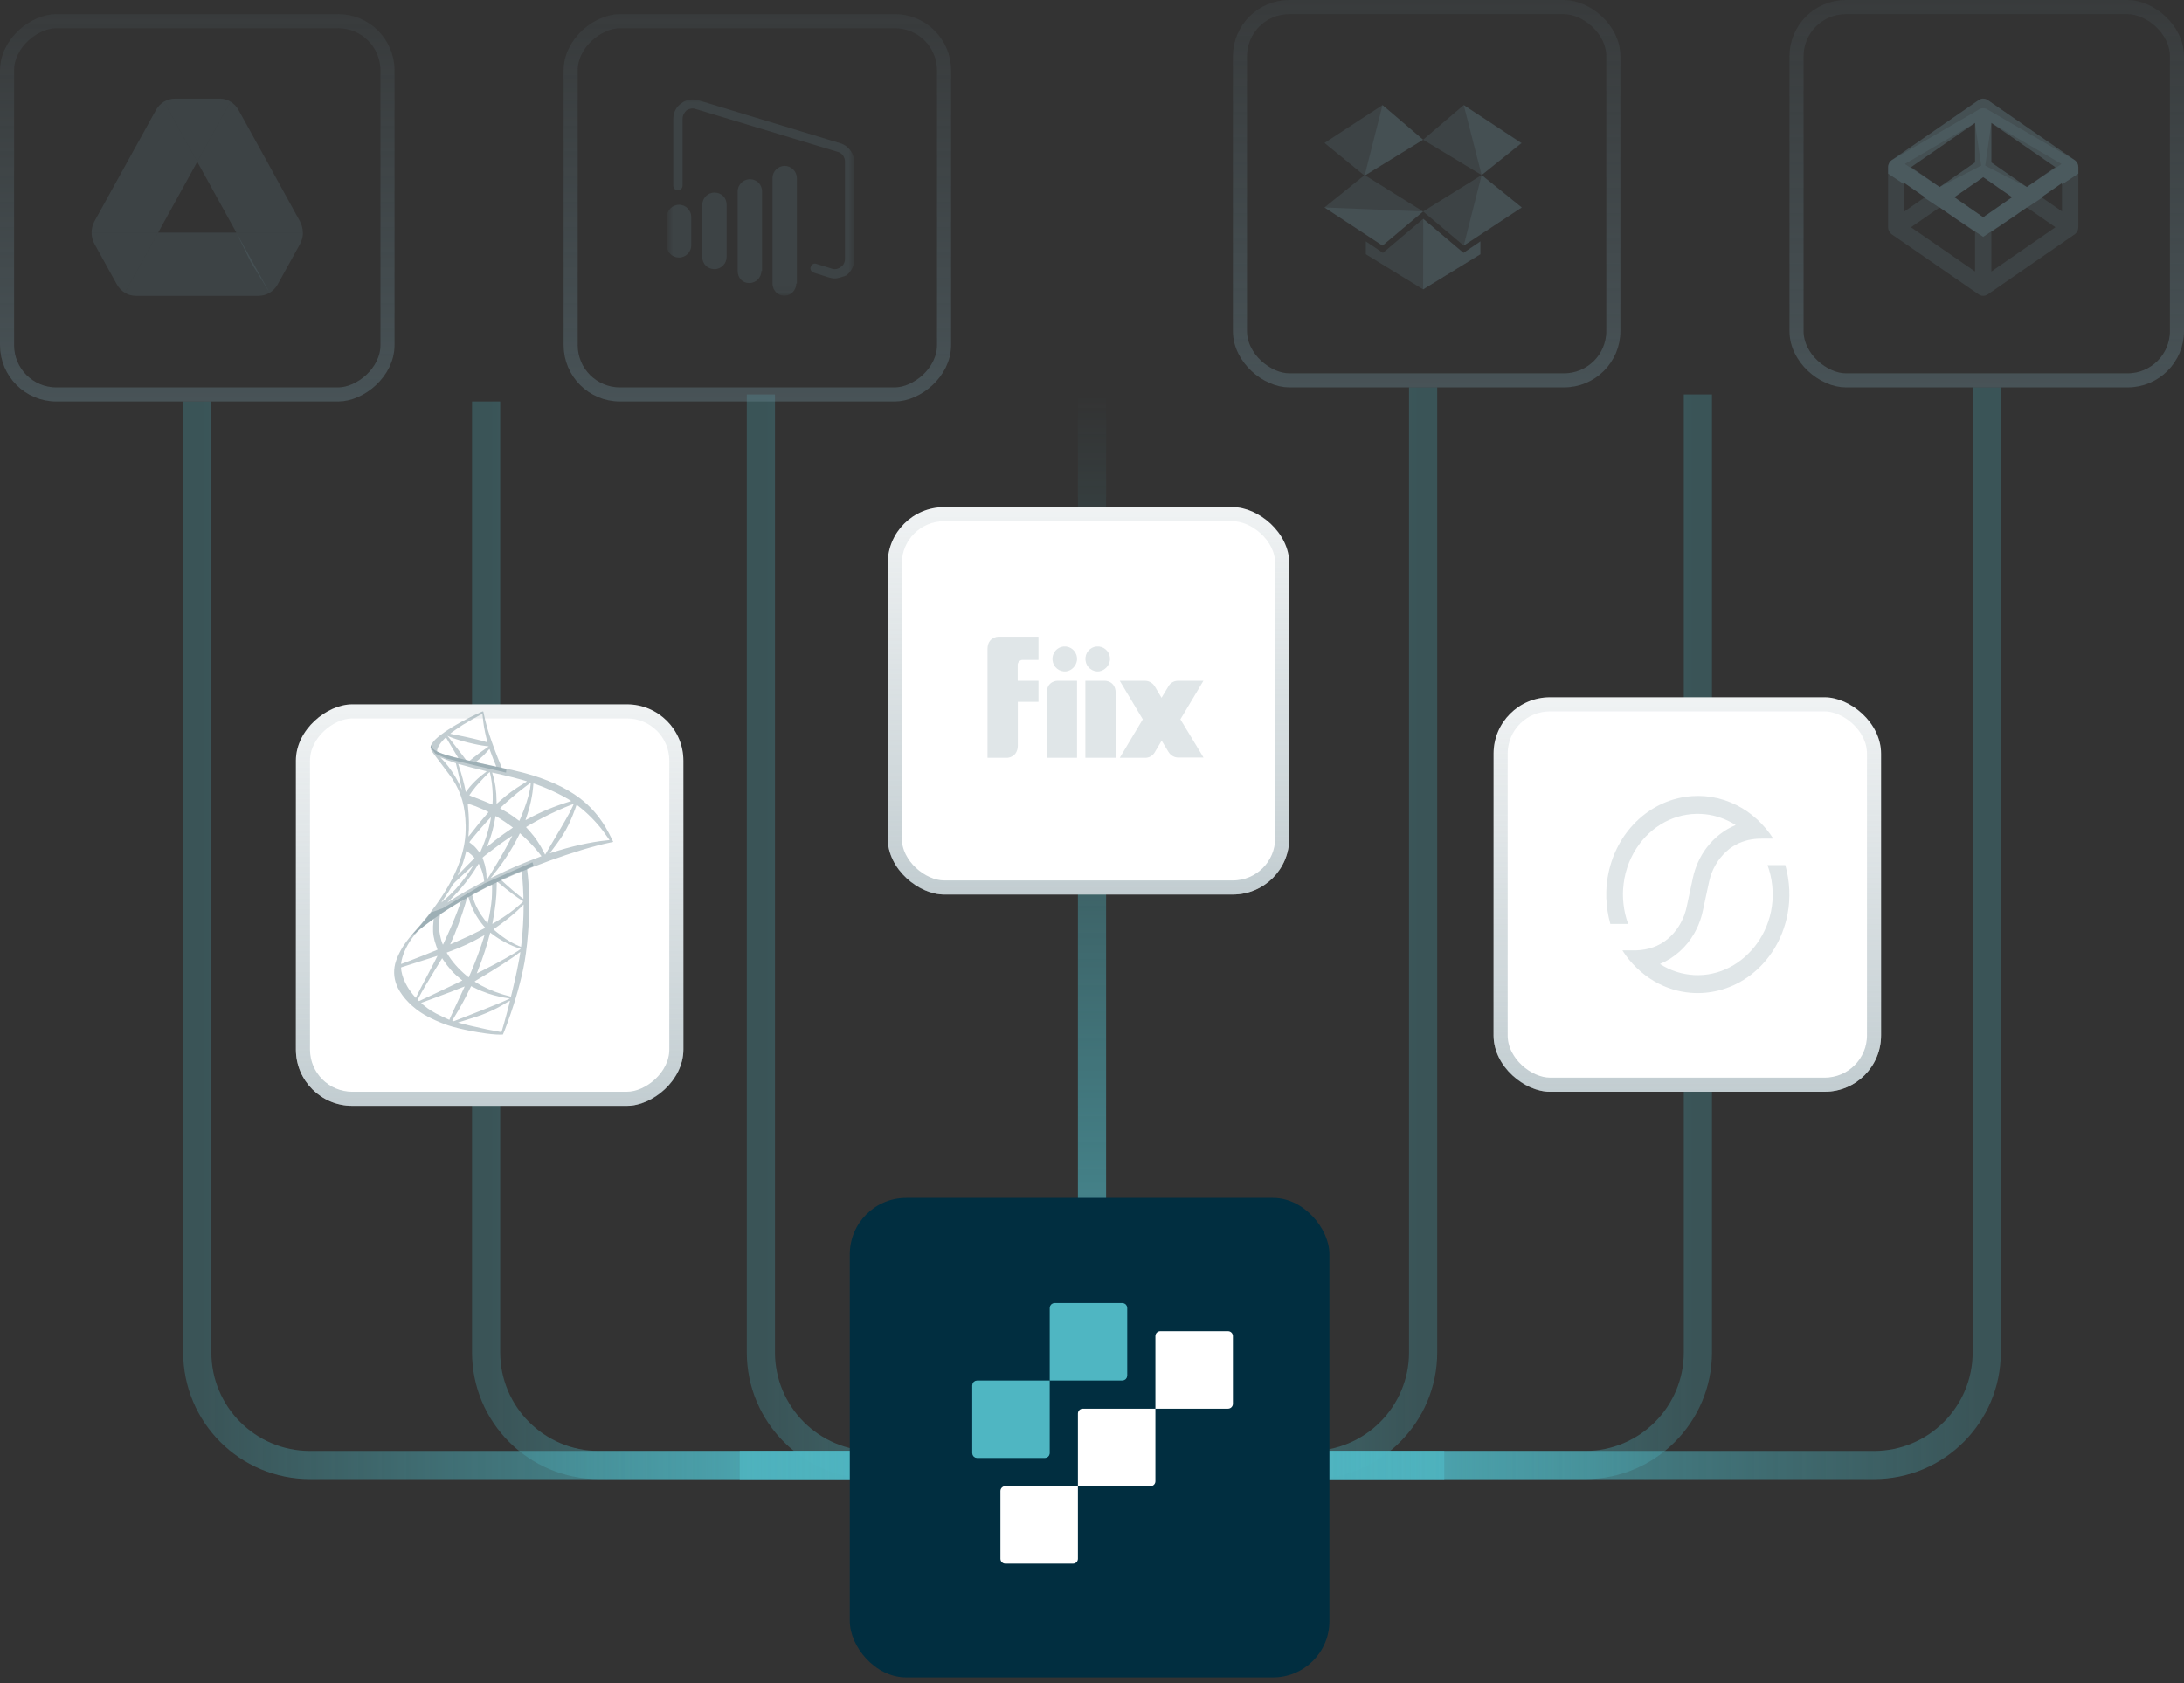 <svg width="310" height="239" viewBox="0 0 310 239" fill="none" xmlns="http://www.w3.org/2000/svg">
<rect x="0" y="0" width="310" height="239" fill="#333333" stroke="none"/>
<path d="M28 57L28 192C28 200.837 35.163 208 44 208L123 208" stroke="url(#paint0_linear_1375_1444)" stroke-width="4"/>
<path d="M69 57L69 192C69 200.837 76.163 208 85 208L159 208" stroke="url(#paint1_linear_1375_1444)" stroke-width="4"/>
<path d="M108 56L108 192C108 200.837 115.163 208 124 208L205 208" stroke="url(#paint2_linear_1375_1444)" stroke-width="4"/>
<path d="M155 56L155 208" stroke="url(#paint3_linear_1375_1444)" stroke-width="4"/>
<path d="M282 55L282 192C282 200.837 274.837 208 266 208L187 208" stroke="url(#paint4_linear_1375_1444)" stroke-width="4"/>
<path d="M241 56L241 192C241 200.837 233.837 208 225 208L150 208" stroke="url(#paint5_linear_1375_1444)" stroke-width="4"/>
<path d="M202 55L202 192C202 200.837 194.837 208 186 208L105 208" stroke="url(#paint6_linear_1375_1444)" stroke-width="4"/>
<rect x="1" y="56" width="53" height="54" rx="7" transform="rotate(-90 1 56)" stroke="url(#paint7_linear_1375_1444)" stroke-opacity="0.5" stroke-width="2"/>
<rect x="42" y="157" width="57" height="55" rx="8" transform="rotate(-90 42 157)" fill="white"/>
<rect x="43" y="156" width="55" height="53" rx="7" transform="rotate(-90 43 156)" stroke="url(#paint8_linear_1375_1444)" stroke-opacity="0.5" stroke-width="2"/>
<rect x="1" y="1" width="53" height="53" rx="7" transform="matrix(4.37114e-08 1 1 -4.37114e-08 175 -4.37114e-08)" stroke="url(#paint9_linear_1375_1444)" stroke-opacity="0.5" stroke-width="2"/>
<rect x="1" y="1" width="53" height="54" rx="7" transform="matrix(4.37114e-08 1 1 -4.37114e-08 254 -4.37114e-08)" stroke="url(#paint10_linear_1375_1444)" stroke-opacity="0.5" stroke-width="2"/>
<rect x="81" y="56" width="53" height="53" rx="7" transform="rotate(-90 81 56)" stroke="url(#paint11_linear_1375_1444)" stroke-opacity="0.5" stroke-width="2"/>
<rect width="56" height="55" rx="8" transform="matrix(4.37114e-08 1 1 -4.37114e-08 212 99)" fill="white"/>
<rect x="1" y="1" width="54" height="53" rx="7" transform="matrix(4.37114e-08 1 1 -4.37114e-08 212 99)" stroke="url(#paint12_linear_1375_1444)" stroke-opacity="0.5" stroke-width="2"/>
<rect width="55" height="57" rx="8" transform="matrix(4.37114e-08 1 1 -4.37114e-08 126 72)" fill="white"/>
<rect x="1" y="1" width="53" height="55" rx="7" transform="matrix(4.37114e-08 1 1 -4.37114e-08 126 72)" stroke="url(#paint13_linear_1375_1444)" stroke-opacity="0.5" stroke-width="2"/>
<g clip-path="url(#clip0_1375_1444)">
<path d="M294.991 23.578C294.988 23.56 294.983 23.542 294.981 23.525C294.974 23.491 294.97 23.458 294.96 23.425C294.956 23.405 294.949 23.386 294.942 23.366C294.933 23.335 294.924 23.308 294.914 23.279C294.906 23.259 294.895 23.239 294.887 23.221C294.875 23.193 294.862 23.166 294.847 23.14C294.836 23.121 294.825 23.103 294.814 23.085C294.8 23.059 294.783 23.034 294.766 23.011C294.753 22.994 294.739 22.976 294.726 22.959C294.708 22.936 294.687 22.914 294.667 22.893C294.653 22.878 294.638 22.861 294.622 22.848C294.6 22.827 294.578 22.806 294.556 22.789C294.539 22.776 294.522 22.761 294.504 22.748C294.496 22.743 294.492 22.738 294.484 22.733L282.145 14.202C281.755 13.933 281.249 13.933 280.857 14.202L268.518 22.733C268.511 22.738 268.505 22.743 268.499 22.748C268.48 22.761 268.463 22.776 268.446 22.789C268.423 22.806 268.402 22.827 268.381 22.848C268.365 22.86 268.349 22.877 268.335 22.893C268.315 22.914 268.295 22.936 268.278 22.959C268.264 22.976 268.25 22.994 268.237 23.011C268.219 23.034 268.204 23.059 268.189 23.085C268.177 23.103 268.166 23.121 268.155 23.14C268.142 23.166 268.128 23.192 268.117 23.221C268.106 23.239 268.099 23.259 268.09 23.279C268.078 23.308 268.069 23.335 268.06 23.366C268.054 23.386 268.047 23.405 268.043 23.425C268.033 23.457 268.028 23.491 268.021 23.525C268.018 23.542 268.014 23.56 268.012 23.578C268.005 23.629 268.001 23.681 268.001 23.735V32.266C268.001 32.319 268.006 32.371 268.012 32.424C268.014 32.44 268.018 32.457 268.021 32.475C268.028 32.509 268.033 32.541 268.043 32.575C268.047 32.595 268.054 32.615 268.06 32.634C268.069 32.663 268.078 32.692 268.09 32.722C268.099 32.741 268.106 32.761 268.117 32.78C268.128 32.808 268.142 32.833 268.155 32.86C268.166 32.879 268.177 32.898 268.189 32.916C268.204 32.943 268.219 32.965 268.237 32.989C268.25 33.007 268.264 33.023 268.278 33.041C268.295 33.063 268.315 33.085 268.335 33.106C268.349 33.122 268.365 33.138 268.381 33.153C268.402 33.174 268.423 33.193 268.446 33.211C268.463 33.224 268.48 33.239 268.499 33.252C268.505 33.257 268.511 33.262 268.518 33.267L280.857 41.798C281.052 41.933 281.276 42 281.502 42C281.726 42 281.95 41.933 282.145 41.798L294.484 33.267C294.491 33.261 294.496 33.257 294.504 33.251C294.521 33.239 294.538 33.224 294.556 33.211C294.578 33.193 294.6 33.173 294.621 33.153C294.637 33.138 294.652 33.122 294.666 33.106C294.687 33.085 294.707 33.062 294.726 33.04C294.738 33.023 294.753 33.006 294.765 32.988C294.783 32.965 294.799 32.942 294.814 32.915C294.825 32.897 294.836 32.879 294.846 32.86C294.862 32.833 294.874 32.807 294.886 32.78C294.895 32.76 294.906 32.74 294.913 32.722C294.924 32.692 294.933 32.663 294.942 32.634C294.948 32.615 294.955 32.595 294.959 32.575C294.969 32.541 294.974 32.509 294.981 32.474C294.983 32.457 294.988 32.439 294.99 32.423C294.996 32.371 295 32.319 295 32.265V23.734C295 23.681 294.997 23.629 294.991 23.578ZM282.66 17.452L291.751 23.736L287.691 26.552L282.66 23.063V17.452H282.66ZM280.34 17.452V23.063L275.311 26.552L271.25 23.736L280.34 17.452ZM270.321 25.986L273.225 28L270.321 30.014C270.321 30.014 270.321 25.986 270.321 25.986ZM280.34 38.547L271.25 32.264L275.311 29.448L280.34 32.938V38.547H280.34ZM281.501 30.846L277.398 28L281.501 25.154L285.605 28L281.501 30.846ZM282.66 38.547V32.938L287.691 29.448L291.751 32.263L282.66 38.547ZM292.68 30.014L289.778 28L292.68 25.986V30.014Z" fill="#67828C" fill-opacity="0.2"/>
<path d="M294.981 23.525C294.974 23.491 294.97 23.458 294.96 23.425C294.956 23.405 294.949 23.386 294.942 23.366C294.933 23.335 294.924 23.308 294.914 23.279C294.906 23.259 294.895 23.239 294.887 23.221C294.875 23.193 294.862 23.166 294.847 23.14C294.836 23.121 294.825 23.103 294.814 23.085C294.8 23.059 294.783 23.034 294.766 23.011C294.753 22.994 294.739 22.976 294.726 22.959C294.708 22.936 294.687 22.914 294.667 22.893C294.653 22.878 294.638 22.861 294.622 22.848C294.6 22.827 294.578 22.806 294.556 22.789C294.539 22.776 294.522 22.761 294.504 22.748C294.496 22.743 294.492 22.738 294.484 22.733L282.145 14.202C281.755 13.933 281.249 13.933 280.857 14.202L268.518 22.733C268.511 22.738 268.505 22.743 268.499 22.748C268.48 22.761 268.463 22.776 268.446 22.789C268.423 22.806 268.402 22.827 268.381 22.848C268.365 22.86 268.349 22.877 268.335 22.893C268.315 22.914 268.295 22.936 268.278 22.959C268.264 22.976 268.25 22.994 268.237 23.011C268.219 23.034 268.204 23.059 268.189 23.085C268.177 23.103 268.166 23.121 268.155 23.14C268.142 23.166 268.128 23.192 268.117 23.221C268.106 23.239 268.099 23.259 268.09 23.279C268.078 23.308 268.069 23.335 268.06 23.366C268.054 23.386 268.047 23.405 268.043 23.425C268.033 23.457 268.028 23.491 268.021 23.525C268.018 23.542 268.014 23.56 268.012 23.578C268.005 23.629 268.001 23.681 268.001 23.735V24.644L270.321 26.187V25.986L273.226 28.001L273.139 28.061L275.269 29.478L275.312 29.449L277.278 30.813L281.5 33.62L285.745 30.798L287.691 29.448L287.732 29.476L289.863 28.059L289.778 28L292.68 25.985V26.186L295 24.643V23.734C295 23.68 294.997 23.628 294.991 23.577C294.988 23.56 294.983 23.542 294.981 23.525ZM271.25 23.735L280.34 17.452V23.063L275.311 26.552L271.25 23.735ZM281.501 30.846L277.398 28L281.501 25.154L285.605 28L281.501 30.846ZM287.691 26.552L282.66 23.063V17.452L291.752 23.736L287.691 26.552Z" fill="#67828C" fill-opacity="0.2"/>
<path d="M294.981 23.525C294.974 23.491 294.97 23.458 294.959 23.425C294.955 23.405 294.948 23.386 294.942 23.366C294.933 23.335 294.924 23.308 294.913 23.279C294.905 23.259 294.895 23.239 294.886 23.221C294.875 23.193 294.862 23.166 294.846 23.14C294.836 23.122 294.824 23.103 294.814 23.085C294.799 23.059 294.783 23.034 294.765 23.011C294.753 22.994 294.738 22.976 294.726 22.959C294.707 22.936 294.687 22.915 294.666 22.894C294.652 22.878 294.638 22.861 294.621 22.848C294.599 22.827 294.578 22.806 294.556 22.789C294.538 22.776 294.521 22.761 294.504 22.748C294.496 22.743 294.491 22.738 294.484 22.733L282.144 15.564C281.755 15.295 281.248 15.295 280.856 15.564L268.518 22.733C268.511 22.738 268.505 22.743 268.499 22.748C268.479 22.761 268.463 22.776 268.445 22.789C268.423 22.806 268.402 22.827 268.381 22.848C268.365 22.86 268.349 22.877 268.335 22.894C268.314 22.915 268.295 22.936 268.277 22.959C268.263 22.976 268.25 22.994 268.236 23.011C268.219 23.034 268.204 23.059 268.189 23.085C268.176 23.103 268.166 23.122 268.155 23.14C268.141 23.166 268.127 23.192 268.116 23.221C268.106 23.239 268.098 23.259 268.089 23.279C268.078 23.308 268.068 23.335 268.059 23.366C268.053 23.386 268.046 23.405 268.042 23.425C268.032 23.458 268.028 23.491 268.021 23.525C268.018 23.543 268.013 23.56 268.011 23.578C268.005 23.629 268 23.681 268 23.735V24.645L270.321 26.187V25.986L273.225 28.001L273.138 28.061L275.269 29.478L275.311 29.449L277.277 30.813L281.5 33.621L285.744 30.798L287.69 29.448L287.732 29.476L289.862 28.059L289.778 28L292.679 25.985V26.186L295 24.644V23.734C295 23.68 294.996 23.628 294.99 23.578C294.988 23.56 294.983 23.543 294.981 23.525ZM270.374 23.281L280.34 17.452L281.216 23.517L275.311 26.552L270.374 23.281ZM281.501 30.846L277.398 28L281.501 25.154L285.604 28L281.501 30.846ZM287.691 26.552L281.784 23.517L282.66 17.452L292.627 23.282L287.691 26.552Z" fill="#67828C" fill-opacity="0.2"/>
</g>
<g clip-path="url(#clip1_1375_1444)">
<path d="M202.017 31.067L196.291 35.902L193.871 34.274V36.099L202 41.088L210.129 36.099V34.274L207.727 35.902L202.017 31.067Z" fill="#67828C" fill-opacity="0.2"/>
<path d="M202 41.088L210.129 36.099V34.274L207.727 35.902L202.017 31.067" fill="#67828C" fill-opacity="0.2"/>
<path d="M202 30.025L193.695 24.856L188 29.453L196.237 34.873L202 30.025Z" fill="#67828C" fill-opacity="0.2"/>
<path d="M188 29.453L196.237 34.873L202 30.024" fill="#67828C" fill-opacity="0.2"/>
<path d="M202 30.025L207.764 34.873L216 29.454L210.306 24.855H210.305L202 30.025Z" fill="#67828C" fill-opacity="0.2"/>
<path d="M207.764 34.873L216 29.454L210.306 24.855H210.305" fill="#67828C" fill-opacity="0.2"/>
<path d="M207.764 14.912L202.001 19.834H202L210.306 24.855L215.912 20.314L207.764 14.912Z" fill="#67828C" fill-opacity="0.2"/>
<path d="M210.306 24.855L216 20.314L207.764 14.912" fill="#67828C" fill-opacity="0.2"/>
<path d="M202.001 19.834L196.237 14.912L188.001 20.295L193.695 24.947L202 19.834H202.001Z" fill="#67828C" fill-opacity="0.2"/>
<path d="M193.695 24.929L202 19.834H202.001L196.237 14.912" fill="#67828C" fill-opacity="0.2"/>
</g>
<g clip-path="url(#clip2_1375_1444)">
<path d="M15.268 37.998L16.591 40.385C16.866 40.887 17.261 41.282 17.725 41.569L22.45 33.026H13C13 33.582 13.137 34.139 13.412 34.641L15.268 37.998Z" fill="#67828C" fill-opacity="0.2"/>
<path d="M28 22.974L23.275 14.431C22.811 14.718 22.416 15.113 22.141 15.615L13.412 31.41C13.143 31.902 13 32.459 13 33.026H22.45L28 22.974Z" fill="#67828C" fill-opacity="0.2"/>
<path d="M38.275 41.569C38.739 41.282 39.134 40.887 39.409 40.385L39.959 39.398L42.588 34.641C42.863 34.139 43 33.582 43 33.026H33.549L35.56 37.154L38.275 41.569Z" fill="#67828C" fill-opacity="0.2"/>
<path d="M28 22.974L32.725 14.431C32.261 14.144 31.729 14 31.179 14H24.821C24.271 14 23.739 14.162 23.275 14.431L28 22.974Z" fill="#67828C" fill-opacity="0.2"/>
<path d="M33.55 33.026H22.45L17.725 41.569C18.189 41.857 18.722 42 19.271 42H36.728C37.278 42 37.811 41.839 38.275 41.569L33.55 33.026Z" fill="#67828C" fill-opacity="0.2"/>
<path d="M38.223 23.513L33.859 15.615C33.584 15.113 33.189 14.718 32.725 14.431L28 22.974L33.55 33.026H42.983C42.983 32.469 42.845 31.913 42.57 31.41L38.223 23.513Z" fill="#67828C" fill-opacity="0.2"/>
</g>
<g clip-path="url(#clip3_1375_1444)">
<mask id="mask0_1375_1444" style="mask-type:luminance" maskUnits="userSpaceOnUse" x="94" y="14" width="28" height="28">
<path d="M121.259 14H94.741V41.918H121.259V14Z" fill="white"/>
</mask>
<g mask="url(#mask0_1375_1444)">
<path d="M103.141 36.483C103.141 37.388 102.4 38.212 101.412 38.212C100.424 38.212 99.682 37.471 99.682 36.483V29.071C99.682 28.165 100.424 27.341 101.412 27.341C102.4 27.341 103.141 28.082 103.141 29.071V36.483Z" fill="#67828C" fill-opacity="0.2"/>
</g>
<mask id="mask1_1375_1444" style="mask-type:luminance" maskUnits="userSpaceOnUse" x="94" y="14" width="28" height="28">
<path d="M121.259 14H94.741V41.918H121.259V14Z" fill="white"/>
</mask>
<g mask="url(#mask1_1375_1444)">
<path d="M108.082 38.459C108.082 39.365 107.341 40.188 106.353 40.188C105.365 40.188 104.706 39.447 104.706 38.459V27.177C104.706 26.271 105.447 25.447 106.435 25.447C107.423 25.447 108.165 26.188 108.165 27.177V38.459H108.082Z" fill="#67828C" fill-opacity="0.2"/>
</g>
<mask id="mask2_1375_1444" style="mask-type:luminance" maskUnits="userSpaceOnUse" x="94" y="14" width="28" height="28">
<path d="M121.259 14H94.741V41.918H121.259V14Z" fill="white"/>
</mask>
<g mask="url(#mask2_1375_1444)">
<path d="M98.118 34.836C98.118 35.741 97.377 36.565 96.388 36.565C95.4 36.565 94.659 35.824 94.659 34.836V30.8C94.659 29.894 95.4 29.071 96.388 29.071C97.377 29.071 98.118 29.894 98.118 30.8V34.836Z" fill="#67828C" fill-opacity="0.2"/>
</g>
<mask id="mask3_1375_1444" style="mask-type:luminance" maskUnits="userSpaceOnUse" x="94" y="14" width="28" height="28">
<path d="M121.259 14H94.741V41.918H121.259V14Z" fill="white"/>
</mask>
<g mask="url(#mask3_1375_1444)">
<path d="M113.023 40.27C113.023 41.176 112.282 42 111.294 42C110.388 42 109.647 41.176 109.647 40.27V25.282C109.647 24.376 110.388 23.553 111.376 23.553C112.282 23.553 113.106 24.294 113.106 25.282V40.27H113.023Z" fill="#67828C" fill-opacity="0.2"/>
</g>
<mask id="mask4_1375_1444" style="mask-type:luminance" maskUnits="userSpaceOnUse" x="94" y="14" width="28" height="28">
<path d="M121.259 14H94.741V41.918H121.259V14Z" fill="white"/>
</mask>
<g mask="url(#mask4_1375_1444)">
<path d="M118.459 39.529C118.129 39.529 117.882 39.447 117.553 39.365L115.494 38.706C115.165 38.623 114.918 38.212 115.082 37.882C115.165 37.553 115.576 37.306 115.906 37.471L118.047 38.129C118.459 38.294 118.953 38.212 119.365 37.882C119.776 37.635 119.941 37.141 119.941 36.729V22.977C119.941 22.318 119.529 21.741 118.953 21.576L98.776 15.482C98.365 15.318 97.871 15.4 97.459 15.647C97.129 15.976 96.882 16.388 96.882 16.882V26.353C96.882 26.765 96.553 27.012 96.224 27.012C95.812 27.012 95.565 26.682 95.565 26.353V16.882C95.565 15.976 95.977 15.153 96.718 14.659C97.459 14.082 98.365 14 99.188 14.247L119.282 20.341C120.435 20.671 121.259 21.823 121.259 23.059V36.812C121.259 37.718 120.847 38.541 120.106 39.118C119.612 39.282 119.035 39.529 118.459 39.529Z" fill="#67828C" fill-opacity="0.2"/>
</g>
</g>
<path d="M147.401 90.406H141.657C141.657 90.406 140.166 90.457 140.166 92.166V101.307V107.594H142.979C142.979 107.594 144.47 107.543 144.47 105.817V99.65H147.401V96.659H144.453V94.49C144.419 94.114 144.673 93.772 145.063 93.704H147.401V90.406Z" fill="#67828C" fill-opacity="0.2"/>
<path d="M167.547 102.127L170.817 96.66H167.191C166.615 96.66 166.09 96.984 165.819 97.497L164.87 99.069L163.938 97.497C163.65 97.001 163.125 96.677 162.565 96.66H158.939L162.21 102.127L158.939 107.594H162.565C163.141 107.594 163.667 107.27 163.938 106.757L164.887 105.151L165.835 106.723C166.124 107.218 166.649 107.543 167.208 107.56H170.834L167.547 102.127Z" fill="#67828C" fill-opacity="0.2"/>
<path d="M152.874 96.66H150.061C150.061 96.66 148.57 96.677 148.57 98.419V107.594H152.874V96.66Z" fill="#67828C" fill-opacity="0.2"/>
<path d="M154.06 96.66H156.872C156.872 96.66 158.363 96.677 158.363 98.419V107.594H154.06V96.66Z" fill="#67828C" fill-opacity="0.2"/>
<path d="M152.874 93.721C152.958 92.747 152.264 91.893 151.298 91.79C150.349 91.705 149.502 92.388 149.4 93.345C149.383 93.482 149.383 93.619 149.4 93.755C149.502 94.729 150.366 95.43 151.332 95.327C152.145 95.207 152.772 94.541 152.874 93.721Z" fill="#67828C" fill-opacity="0.2"/>
<path d="M157.55 93.721C157.635 92.747 156.94 91.893 155.974 91.79C155.026 91.705 154.178 92.388 154.077 93.345C154.06 93.482 154.06 93.619 154.077 93.755C154.178 94.729 155.042 95.43 156.008 95.327C156.805 95.19 157.448 94.541 157.55 93.721Z" fill="#67828C" fill-opacity="0.2"/>
<g clip-path="url(#clip4_1375_1444)">
<path d="M239.253 113.133C241.715 112.761 244.275 113.183 246.524 114.329C248.6 115.376 250.399 117.038 251.703 119.067C250.69 119.089 249.67 119.004 248.664 119.171C247.382 119.373 246.133 119.912 245.13 120.807C243.876 121.908 242.968 123.46 242.594 125.158C242.361 126.236 242.13 127.315 241.899 128.392C241.765 128.996 241.655 129.607 241.476 130.198C241.238 131.001 240.91 131.772 240.502 132.489C239.38 134.473 237.63 136.026 235.619 136.864C237.077 137.813 238.76 138.343 240.457 138.437C242.203 138.535 243.97 138.146 245.542 137.32C247.018 136.551 248.324 135.411 249.338 134.023C250.471 132.478 251.235 130.617 251.505 128.666C251.784 126.703 251.555 124.669 250.881 122.823C251.722 122.821 252.565 122.821 253.406 122.823C254.041 125.071 254.165 127.491 253.726 129.794C253.388 131.544 252.749 133.226 251.832 134.714C250.94 136.165 249.796 137.433 248.478 138.435C246.052 140.296 243.018 141.194 240.051 140.963C238.233 140.826 236.444 140.266 234.84 139.336C233.028 138.283 231.448 136.764 230.281 134.933C230.957 134.925 231.634 134.94 232.309 134.925C233.872 134.875 235.452 134.37 236.696 133.326C237.912 132.316 238.827 130.889 239.272 129.305C239.391 128.888 239.467 128.462 239.561 128.039C239.804 126.911 240.045 125.781 240.288 124.652C240.628 123.069 241.308 121.574 242.268 120.321C243.348 118.904 244.777 117.796 246.365 117.138C245.059 116.306 243.59 115.776 242.079 115.609C240.311 115.414 238.496 115.692 236.858 116.439C235.247 117.175 233.808 118.346 232.712 119.817C231.493 121.441 230.702 123.429 230.454 125.503C230.209 127.413 230.45 129.383 231.1 131.177C230.259 131.18 229.416 131.179 228.575 131.177C228.234 129.989 228.059 128.753 228 127.511V126.537C228.1 123.22 229.334 119.954 231.434 117.523C233.458 115.14 236.276 113.548 239.253 113.133Z" fill="#67828C" fill-opacity="0.2"/>
</g>
<path d="M75.579 122.425L68.763 125.426L62.832 128.955L61.173 129.546C60.75 130.087 60.307 130.636 59.828 131.192C59.302 131.803 58.813 132.359 58.437 132.762C58.019 133.207 57.401 134.04 57.087 134.568C56.618 135.36 56.247 136.201 56.087 136.847C55.804 138.014 55.943 139.195 56.489 140.286C57.19 141.675 58.586 143.092 60.214 144.058C61.044 144.551 62.44 145.183 63.491 145.538C65.238 146.135 68.618 146.781 70.478 146.878C70.854 146.899 71.359 146.899 71.38 146.878C71.421 146.844 71.71 146.1 72.045 145.176C73.189 142.029 74.013 139.077 74.461 136.555C74.729 135.027 74.94 132.991 75.079 130.581C75.116 129.907 75.131 127.649 75.1 126.885C75.054 125.635 74.971 124.62 74.843 123.627C74.822 123.481 74.817 123.349 74.827 123.342C74.848 123.321 74.909 123.293 75.749 122.967L75.579 122.425V122.425H75.579V122.425ZM74.023 123.655C74.085 123.655 74.25 125.787 74.291 127.135C74.302 127.42 74.296 127.607 74.286 127.607C74.245 127.607 73.415 126.947 72.823 126.447C72.308 126.01 71.329 125.134 71.174 124.968C71.122 124.919 71.127 124.912 71.55 124.717C72.266 124.391 73.967 123.655 74.023 123.655ZM70.55 125.197C70.597 125.197 70.715 125.287 70.999 125.523C72.06 126.419 73.503 127.503 74.121 127.864C74.312 127.976 74.332 127.934 73.894 128.337C72.957 129.198 71.787 130.046 70.355 130.9C70.102 131.053 69.891 131.171 69.886 131.171C69.876 131.171 69.906 130.998 69.948 130.789C70.293 129.059 70.489 127.309 70.499 125.905C70.504 125.211 70.504 125.211 70.55 125.19C70.54 125.197 70.545 125.197 70.55 125.197ZM69.834 125.565C69.865 125.607 69.844 127.163 69.803 127.586C69.71 128.601 69.566 129.546 69.329 130.609C69.273 130.865 69.221 131.081 69.211 131.095C69.19 131.129 68.484 130.199 68.252 129.837C67.85 129.212 67.536 128.587 67.304 127.976C67.186 127.663 67 127.052 67.016 127.031C67.098 126.954 69.814 125.537 69.834 125.565ZM66.464 127.35C66.469 127.35 66.475 127.35 66.48 127.357C66.49 127.371 66.526 127.482 66.557 127.607C66.722 128.212 67.093 129.101 67.412 129.671C67.763 130.296 68.222 130.963 68.603 131.4C68.726 131.539 68.84 131.671 68.855 131.692C68.886 131.734 68.896 131.727 68.056 132.158C67.083 132.658 66.021 133.158 64.805 133.686C64.515 133.812 64.225 133.94 63.934 134.068C63.888 134.089 63.904 134.054 64.037 133.769C64.64 132.498 65.558 130.004 66.073 128.239C66.16 127.934 66.248 127.628 66.263 127.559C66.284 127.461 66.31 127.427 66.377 127.378C66.413 127.364 66.449 127.35 66.464 127.35ZM65.434 127.927C65.449 127.941 65.187 128.684 64.929 129.365C64.429 130.678 63.883 131.97 63.151 133.54C63.028 133.811 62.909 134.061 62.894 134.089C62.868 134.138 62.858 134.124 62.775 133.908C62.6 133.443 62.456 132.845 62.378 132.297C62.301 131.755 62.316 130.81 62.404 130.226C62.471 129.796 62.466 129.803 62.621 129.698C63.28 129.247 65.413 127.899 65.434 127.927ZM74.322 128.413V128.705C74.322 130.254 74.198 132.38 74.018 133.929C73.987 134.2 73.961 134.422 73.956 134.429C73.956 134.429 73.807 134.374 73.632 134.304C72.859 133.978 72.019 133.498 71.261 132.936C70.762 132.568 70.035 131.963 70.056 131.935C70.061 131.928 70.277 131.776 70.53 131.595C71.54 130.886 72.508 130.122 73.348 129.365C73.663 129.08 74.136 128.622 74.24 128.497L74.322 128.413ZM61.544 130.469C61.564 130.469 61.559 130.525 61.528 130.775C61.508 130.956 61.482 131.289 61.472 131.518C61.43 132.533 61.554 133.283 61.925 134.311C62.028 134.596 62.111 134.832 62.105 134.839C62.069 134.881 58.658 136.229 57.586 136.625C57.267 136.743 56.989 136.847 56.968 136.854C56.932 136.868 56.927 136.861 56.942 136.743C57.061 135.721 57.638 134.388 58.442 133.262C58.978 132.512 59.405 132.074 60.137 131.511C60.663 131.109 61.471 130.504 61.533 130.476C61.533 130.469 61.538 130.469 61.544 130.469ZM69.582 132.408C69.587 132.401 69.71 132.491 69.86 132.609C70.963 133.471 72.498 134.27 73.807 134.679L73.925 134.714L73.76 134.839C73.075 135.353 70.823 136.618 68.52 137.778C68.185 137.944 67.856 138.111 67.794 138.146C67.732 138.181 67.675 138.201 67.675 138.195C67.675 138.188 67.768 137.944 67.886 137.646C68.531 136.02 69.18 134.04 69.51 132.665C69.551 132.533 69.576 132.415 69.582 132.408ZM68.763 132.769C68.768 132.776 68.726 132.922 68.675 133.089C68.227 134.554 67.639 136.152 66.887 137.945C66.696 138.403 66.537 138.771 66.531 138.771C66.526 138.771 66.372 138.646 66.186 138.493C65.094 137.59 64.125 136.479 63.491 135.402L63.399 135.249L63.867 135.075C65.547 134.457 66.974 133.79 68.391 132.971C68.592 132.859 68.757 132.769 68.763 132.769ZM73.853 135.166C73.858 135.325 73.596 136.757 73.379 137.792C73.199 138.66 73.044 139.341 72.761 140.543C72.637 141.071 72.529 141.508 72.524 141.508C72.519 141.508 72.488 141.501 72.457 141.487C70.927 141.112 69.556 140.591 68.268 139.897C67.907 139.702 67.392 139.389 67.361 139.355C67.351 139.341 67.66 139.146 68.051 138.917C70.396 137.535 72.828 135.964 73.663 135.291C73.76 135.207 73.838 135.166 73.853 135.166ZM62.1 135.708C62.111 135.721 61.456 136.993 60.539 138.723C60.219 139.327 59.849 140.036 59.709 140.299C59.57 140.563 59.359 140.98 59.24 141.23L59.024 141.682L58.792 141.418C58.519 141.112 58.045 140.459 57.834 140.098C57.391 139.355 57.092 138.57 56.973 137.854C56.917 137.521 56.917 137.354 56.968 137.333C57.045 137.305 58.421 136.868 59.709 136.465C60.425 136.243 61.255 135.979 61.554 135.881C61.853 135.784 62.095 135.708 62.1 135.708ZM62.76 136.048L62.925 136.298C63.667 137.417 64.424 138.243 65.341 138.966C65.506 139.091 65.63 139.202 65.619 139.209C65.583 139.244 62.435 140.751 60.977 141.432C60.158 141.821 59.483 142.133 59.477 142.133C59.472 142.133 59.426 142.092 59.374 142.043L59.282 141.953L59.431 141.661C59.915 140.716 60.523 139.681 61.848 137.528L62.76 136.048ZM66.871 140.015C66.877 140.008 67.103 140.119 67.382 140.258C68.051 140.598 68.582 140.814 69.293 141.057C70.169 141.356 71.437 141.647 72.184 141.731C72.297 141.744 72.359 141.758 72.338 141.779C72.302 141.807 71.545 142.148 70.988 142.384C70.102 142.759 67.397 143.836 65.192 144.69C64.785 144.85 64.434 144.982 64.414 144.989C64.362 145.003 64.192 144.94 64.192 144.912C64.192 144.899 64.316 144.683 64.465 144.447C65.207 143.252 65.944 141.918 66.557 140.654C66.727 140.306 66.871 140.022 66.871 140.015ZM65.965 140.049C65.97 140.056 65.604 140.848 64.965 142.21C64.692 142.787 64.388 143.44 64.28 143.669C64.177 143.891 64.022 144.239 63.934 144.433L63.785 144.787L63.708 144.76C63.522 144.69 62.219 144.072 61.873 143.884C61.446 143.655 61.003 143.377 60.673 143.141C60.261 142.842 59.745 142.397 59.787 142.384C59.797 142.377 60.503 142.12 61.353 141.807C63.61 140.98 64.862 140.501 65.681 140.154C65.831 140.091 65.959 140.042 65.965 140.049ZM72.38 142.078H72.385C72.405 142.147 71.571 145.274 71.266 146.26C71.2 146.482 71.174 146.538 71.138 146.531C71.05 146.524 69.839 146.295 69.103 146.149C67.82 145.885 65.666 145.378 65.125 145.211L65.001 145.176L65.769 144.94C67.418 144.44 68.211 144.169 69.015 143.835C70.03 143.419 71.035 142.898 72.05 142.259C72.21 142.161 72.344 142.085 72.38 142.078Z" fill="#67828C" fill-opacity="0.4"/>
<path d="M68.551 101C68.438 100.98 66.608 101.869 65.428 102.515C63.836 103.39 62.6 104.224 61.837 104.946C61.554 105.217 61.198 105.697 61.142 105.884C61.121 105.954 61.111 106.037 61.111 106.12L61.801 107.003L63.445 107.711L67.356 108.656L71.828 109.691L71.874 109.17C71.859 109.17 71.849 109.163 71.833 109.163L71.246 109.038L71.127 108.753C70.519 107.308 69.85 105.516 69.458 104.307C69.154 103.369 68.865 102.286 68.706 101.508C68.618 101.035 68.608 101.007 68.551 101V101H68.551V101ZM68.468 101.355H68.474C68.479 101.362 68.499 101.556 68.52 101.785C68.608 102.758 68.767 103.696 69.02 104.71C69.21 105.474 69.21 105.433 68.989 105.342C68.463 105.148 66.109 104.599 64.403 104.279C64.13 104.231 63.898 104.182 63.898 104.175C63.878 104.148 65.13 103.265 65.681 102.918C66.387 102.48 68.324 101.389 68.468 101.355ZM63.501 104.467L63.702 104.557C64.795 105.057 67.541 105.766 69.056 105.933C69.226 105.954 69.37 105.975 69.375 105.975C69.38 105.981 69.236 106.086 69.051 106.204C68.319 106.697 67.515 107.301 66.959 107.767C66.794 107.906 66.644 108.017 66.624 108.017C66.603 108.017 66.495 107.989 66.382 107.968L66.176 107.927L65.66 107.246C64.754 106.058 64.043 105.141 63.769 104.793L63.501 104.467ZM63.295 104.682L64.022 105.905C64.418 106.579 64.82 107.239 64.908 107.385C64.996 107.531 65.068 107.649 65.063 107.656C65.042 107.677 64.012 107.406 63.465 107.239C62.904 107.065 62.672 106.982 62.327 106.836L62.043 106.711V106.614C62.048 106.148 62.486 105.453 63.228 104.745L63.295 104.682ZM69.468 106.35C69.489 106.35 69.514 106.412 69.576 106.6C69.751 107.121 70.298 108.524 70.432 108.795C70.473 108.885 70.545 108.892 69.819 108.732C68.072 108.35 67.51 108.225 67.51 108.211C67.51 108.205 67.562 108.156 67.629 108.107C68.17 107.704 68.716 107.19 69.2 106.641C69.319 106.509 69.427 106.384 69.448 106.363C69.453 106.35 69.463 106.343 69.468 106.35Z" fill="#67828C" fill-opacity="0.4"/>
<path d="M61.178 105.787C61.178 105.787 61.064 106.03 61.172 106.392C61.239 106.614 61.435 106.885 61.657 107.163C61.657 107.163 63.95 110.178 64.228 110.608C65.496 112.581 66.047 114.526 66.098 117.208C66.129 118.931 65.887 120.445 65.284 122.203C64.213 125.357 61.95 128.837 58.462 132.7L58.972 132.471C59.302 132.137 59.75 131.783 60.801 131.005C63.228 129.212 65.959 127.566 69.308 125.871C74.131 123.426 82.061 120.563 86.575 119.633L87.044 119.535L86.972 119.382C86.559 118.521 86.276 117.986 85.936 117.416C84.947 115.763 83.746 114.422 82.278 113.311C80.258 111.789 77.645 110.601 74.337 109.719C73.714 109.552 72.343 109.233 71.23 109.004C68.87 108.511 67.345 108.17 65.665 107.781C65.063 107.642 64.161 107.434 63.563 107.26C63.254 107.17 62.662 106.982 62.198 106.767C61.827 106.572 61.291 106.378 61.178 105.787ZM62.507 107.524C62.512 107.517 62.595 107.559 62.703 107.607C62.899 107.698 63.151 107.802 63.45 107.913C63.676 107.997 63.903 108.078 64.13 108.156C64.439 108.26 64.697 108.358 64.702 108.358C64.738 108.406 65.259 110.65 65.434 111.511C65.501 111.838 65.552 112.116 65.547 112.116C65.542 112.123 65.485 112.005 65.418 111.845C64.815 110.414 63.862 108.962 62.76 107.795C62.615 107.656 62.507 107.531 62.507 107.524ZM65.042 108.469C65.068 108.469 65.181 108.49 65.32 108.531C66.196 108.795 67.768 109.198 68.773 109.427C68.943 109.462 69.077 109.504 69.077 109.518C69.077 109.532 69.015 109.58 68.937 109.636C68.767 109.754 68.082 110.303 67.856 110.511C67.284 111.025 66.768 111.581 66.397 112.081C66.248 112.283 66.119 112.449 66.119 112.449C66.119 112.449 66.088 112.331 66.062 112.185C65.877 111.22 65.49 109.789 65.14 108.781C65.083 108.622 65.037 108.476 65.037 108.462C65.037 108.476 65.037 108.469 65.042 108.469ZM69.504 109.615C69.535 109.629 69.587 109.865 69.69 110.386C69.88 111.393 69.968 112.519 69.937 113.568C69.927 113.86 69.916 114.13 69.906 114.165L69.891 114.235L69.623 114.117C69.071 113.88 68.175 113.526 67.407 113.234C66.969 113.075 66.614 112.929 66.614 112.915C66.614 112.873 67.253 112.012 67.526 111.685C68.046 111.067 69.458 109.594 69.504 109.615ZM69.86 109.684C69.875 109.664 71.993 110.157 72.957 110.407C73.673 110.594 74.714 110.886 74.775 110.921C74.806 110.935 74.698 111.018 74.353 111.227C72.993 112.053 71.983 112.797 70.978 113.7C70.715 113.936 70.494 114.13 70.488 114.13C70.483 114.13 70.478 113.929 70.478 113.686C70.478 112.366 70.282 111.032 69.922 109.907C69.885 109.796 69.855 109.691 69.86 109.684ZM75.337 111.143C75.353 111.164 75.285 111.727 75.224 112.06C75.038 113.095 74.538 114.631 73.925 116.076C73.817 116.333 73.719 116.541 73.709 116.548C73.698 116.555 73.559 116.451 73.4 116.326C72.802 115.853 72.122 115.409 71.38 114.992C71.174 114.874 70.993 114.776 70.988 114.763C70.952 114.721 72.611 113.241 73.487 112.533C74.183 111.963 75.316 111.115 75.337 111.143ZM75.729 111.227C75.775 111.227 76.713 111.574 77.202 111.769C78.413 112.255 79.804 112.943 80.711 113.498L81.087 113.728L80.825 113.811C78.609 114.499 76.713 115.291 74.884 116.291C74.734 116.374 74.6 116.444 74.59 116.444C74.58 116.444 74.631 116.284 74.698 116.09C75.249 114.513 75.605 112.866 75.692 111.463C75.698 111.331 75.713 111.227 75.729 111.227ZM66.392 114.117C66.407 114.096 67.124 114.325 67.51 114.471C68.098 114.693 69.344 115.256 69.344 115.298C69.344 115.304 69.205 115.464 69.041 115.659C68.366 116.416 67.716 117.215 66.938 118.229C66.706 118.528 66.511 118.771 66.5 118.771C66.49 118.771 66.485 118.729 66.49 118.674C66.609 117.507 66.583 116.006 66.418 114.485C66.402 114.29 66.387 114.124 66.392 114.117ZM81.443 114.138C81.453 114.151 81.113 114.874 80.897 115.284C80.588 115.881 80.134 116.673 79.109 118.41C78.568 119.327 77.96 120.362 77.759 120.709C77.553 121.057 77.383 121.348 77.377 121.348C77.372 121.348 77.305 121.223 77.233 121.071C76.656 119.903 75.966 118.882 75.146 117.965C74.992 117.792 74.822 117.604 74.765 117.548C74.708 117.493 74.662 117.437 74.662 117.43C74.662 117.41 75.538 116.902 76.203 116.541C77.367 115.902 78.954 115.138 80.144 114.645C80.768 114.381 81.433 114.124 81.443 114.138ZM81.84 114.276C81.86 114.269 81.984 114.353 82.133 114.471C83.385 115.436 84.612 116.68 85.58 117.958C85.853 118.32 86.528 119.264 86.518 119.271C86.518 119.271 86.281 119.299 86.003 119.327C83.834 119.549 81.056 120.167 78.387 121.036C78.207 121.091 78.047 121.14 78.037 121.14C78.027 121.14 78.228 120.869 78.48 120.543C80.047 118.507 80.763 117.222 81.608 114.929C81.726 114.589 81.829 114.297 81.84 114.276C81.835 114.276 81.835 114.276 81.84 114.276ZM70.365 115.86C70.437 115.881 71.107 116.305 71.612 116.645C72.075 116.958 72.771 117.458 72.807 117.5C72.812 117.507 72.565 117.68 72.261 117.882C71.292 118.535 70.463 119.153 69.597 119.862C69.35 120.063 69.144 120.23 69.138 120.23C69.118 120.23 69.123 120.202 69.262 119.862C69.726 118.723 70.097 117.361 70.308 116.034C70.329 115.93 70.349 115.86 70.365 115.86ZM69.695 116.027C69.71 116.048 69.535 116.902 69.427 117.368C69.216 118.25 68.86 119.355 68.515 120.188C68.433 120.383 68.309 120.668 68.242 120.827L68.113 121.105L67.825 120.73C67.49 120.292 67.216 120.022 66.866 119.778C66.727 119.681 66.619 119.598 66.619 119.584C66.619 119.528 67.5 118.452 68.175 117.673C68.659 117.111 69.679 116.006 69.695 116.027ZM73.791 118.299L74.044 118.521C74.621 119.028 75.301 119.702 75.821 120.292C76.115 120.619 76.682 121.307 76.795 121.473L76.857 121.564L76.44 121.724C74.08 122.606 72.256 123.391 70.128 124.447C69.891 124.565 69.69 124.662 69.674 124.662C69.643 124.662 69.618 124.697 70.148 124.037C71.509 122.349 72.714 120.487 73.611 118.674L73.791 118.299ZM72.714 118.66C72.725 118.674 72.019 120.015 71.596 120.772C71.091 121.675 70.195 123.189 69.576 124.176C69.319 124.586 69.097 124.926 69.087 124.933C69.071 124.94 69.066 124.836 69.066 124.676C69.066 123.835 68.907 122.939 68.628 122.175C68.51 121.856 68.489 121.779 68.515 121.744C68.613 121.626 70.112 120.473 71.06 119.785C71.699 119.327 72.699 118.646 72.714 118.66ZM66.201 120.814C66.217 120.814 66.335 120.897 66.469 120.994C66.799 121.237 67.093 121.508 67.356 121.8C67.366 121.814 67.232 121.96 67.057 122.133C66.567 122.606 65.825 123.363 65.393 123.829C64.939 124.315 64.924 124.329 64.975 124.225C65.315 123.523 65.485 123.127 65.666 122.62C65.825 122.168 65.985 121.633 66.098 121.168C66.14 120.966 66.191 120.814 66.201 120.814ZM67.938 122.647C67.964 122.641 67.995 122.703 68.134 122.981C68.427 123.571 68.654 124.363 68.711 125.003L68.721 125.142L68.015 125.51C66.753 126.17 65.588 126.823 64.8 127.309C64.578 127.448 64.192 127.698 63.94 127.865C63.687 128.038 63.481 128.17 63.481 128.163C63.481 128.157 63.641 127.997 63.836 127.802C65.377 126.295 66.712 124.641 67.711 122.988C67.819 122.814 67.917 122.654 67.927 122.648L67.938 122.647ZM67.139 122.912C67.16 122.939 66.573 123.835 66.171 124.384C65.176 125.753 64.192 126.823 62.971 127.865C62.816 127.997 62.677 128.115 62.662 128.129C62.626 128.157 62.672 128.087 63.208 127.302C63.548 126.809 63.806 126.392 64.099 125.878C64.295 125.538 64.331 125.489 64.615 125.218C65.372 124.482 67.119 122.884 67.139 122.912Z" fill="#67828C" fill-opacity="0.4"/>
<rect x="120.62" y="170.074" width="68.08" height="68.08" rx="8" fill="#012E40"/>
<path d="M175 199.308V189.693C175 189.31 174.69 189 174.308 189H164.692C164.31 189 164 189.31 164 189.693V200H174.308C174.69 200 175 199.691 175 199.308Z" fill="white"/>
<path d="M153 221.308V211H142.692C142.31 211 142 211.31 142 211.693V221.308C142 221.691 142.31 222 142.692 222H152.308C152.69 222 153 221.691 153 221.308Z" fill="white"/>
<path d="M153 200.693V211H163.308C163.69 211 164 210.691 164 210.308V200H153.692C153.31 200 153 200.31 153 200.693Z" fill="white"/>
<path d="M148.499 206.308V206.332C148.487 206.427 148.406 206.5 148.308 206.5H138.692C138.586 206.5 138.5 206.415 138.5 206.308V196.693C138.5 196.586 138.586 196.5 138.692 196.5H148.499V206.308Z" fill="#4FB6C2" stroke="#4FB6C2"/>
<path d="M159.5 185.693V195.308C159.5 195.415 159.414 195.5 159.308 195.5H149.5V185.693C149.5 185.586 149.586 185.5 149.692 185.5H159.308C159.414 185.5 159.5 185.586 159.5 185.693Z" fill="#4FB6C2" stroke="#4FB6C2"/>
<defs>
<linearGradient id="paint0_linear_1375_1444" x1="28" y1="132.5" x2="123" y2="132.5" gradientUnits="userSpaceOnUse">
<stop stop-color="#4FB6C2" stop-opacity="0.25"/>
<stop offset="1" stop-color="#4FB6C2" stop-opacity="0.8"/>
</linearGradient>
<linearGradient id="paint1_linear_1375_1444" x1="69" y1="132.5" x2="159" y2="132.5" gradientUnits="userSpaceOnUse">
<stop stop-color="#4FB6C2" stop-opacity="0.25"/>
<stop offset="1" stop-color="#4FB6C2" stop-opacity="0.8"/>
</linearGradient>
<linearGradient id="paint2_linear_1375_1444" x1="108" y1="132" x2="205" y2="132" gradientUnits="userSpaceOnUse">
<stop stop-color="#4FB6C2" stop-opacity="0.25"/>
<stop offset="1" stop-color="#4FB6C2" stop-opacity="0.8"/>
</linearGradient>
<linearGradient id="paint3_linear_1375_1444" x1="154.5" y1="56" x2="154.5" y2="208" gradientUnits="userSpaceOnUse">
<stop stop-color="#4FB5C1" stop-opacity="0"/>
<stop offset="1" stop-color="#4FB5C1" stop-opacity="0.8"/>
</linearGradient>
<linearGradient id="paint4_linear_1375_1444" x1="282" y1="131.5" x2="187" y2="131.5" gradientUnits="userSpaceOnUse">
<stop stop-color="#4FB6C2" stop-opacity="0.25"/>
<stop offset="1" stop-color="#4FB6C2" stop-opacity="0.8"/>
</linearGradient>
<linearGradient id="paint5_linear_1375_1444" x1="241" y1="132" x2="150" y2="132" gradientUnits="userSpaceOnUse">
<stop stop-color="#4FB6C2" stop-opacity="0.25"/>
<stop offset="1" stop-color="#4FB6C2" stop-opacity="0.8"/>
</linearGradient>
<linearGradient id="paint6_linear_1375_1444" x1="202" y1="131.5" x2="105" y2="131.5" gradientUnits="userSpaceOnUse">
<stop stop-color="#4FB6C2" stop-opacity="0.25"/>
<stop offset="1" stop-color="#4FB6C2" stop-opacity="0.8"/>
</linearGradient>
<linearGradient id="paint7_linear_1375_1444" x1="0" y1="85" x2="55" y2="85" gradientUnits="userSpaceOnUse">
<stop stop-color="#67828C" stop-opacity="0.8"/>
<stop offset="1" stop-color="#67828C" stop-opacity="0.2"/>
</linearGradient>
<linearGradient id="paint8_linear_1375_1444" x1="42" y1="184.5" x2="99" y2="184.5" gradientUnits="userSpaceOnUse">
<stop stop-color="#67828C" stop-opacity="0.8"/>
<stop offset="1" stop-color="#67828C" stop-opacity="0.2"/>
</linearGradient>
<linearGradient id="paint9_linear_1375_1444" x1="55" y1="27.5" x2="0" y2="27.5" gradientUnits="userSpaceOnUse">
<stop stop-color="#67828C" stop-opacity="0.8"/>
<stop offset="1" stop-color="#67828C" stop-opacity="0.2"/>
</linearGradient>
<linearGradient id="paint10_linear_1375_1444" x1="55" y1="28" x2="0" y2="28" gradientUnits="userSpaceOnUse">
<stop stop-color="#67828C" stop-opacity="0.8"/>
<stop offset="1" stop-color="#67828C" stop-opacity="0.2"/>
</linearGradient>
<linearGradient id="paint11_linear_1375_1444" x1="80" y1="84.5" x2="135" y2="84.5" gradientUnits="userSpaceOnUse">
<stop stop-color="#67828C" stop-opacity="0.8"/>
<stop offset="1" stop-color="#67828C" stop-opacity="0.2"/>
</linearGradient>
<linearGradient id="paint12_linear_1375_1444" x1="56" y1="27.5" x2="0" y2="27.5" gradientUnits="userSpaceOnUse">
<stop stop-color="#67828C" stop-opacity="0.8"/>
<stop offset="1" stop-color="#67828C" stop-opacity="0.2"/>
</linearGradient>
<linearGradient id="paint13_linear_1375_1444" x1="55" y1="28.5" x2="0" y2="28.5" gradientUnits="userSpaceOnUse">
<stop stop-color="#67828C" stop-opacity="0.8"/>
<stop offset="1" stop-color="#67828C" stop-opacity="0.2"/>
</linearGradient>
<clipPath id="clip0_1375_1444">
<rect width="27" height="28" fill="white" transform="translate(268 14)"/>
</clipPath>
<clipPath id="clip1_1375_1444">
<rect width="28" height="28" fill="white" transform="translate(188 14)"/>
</clipPath>
<clipPath id="clip2_1375_1444">
<rect width="30" height="28" fill="white" transform="translate(13 14)"/>
</clipPath>
<clipPath id="clip3_1375_1444">
<rect width="28" height="28" fill="white" transform="translate(94 14)"/>
</clipPath>
<clipPath id="clip4_1375_1444">
<rect width="26" height="28" fill="white" transform="translate(228 113)"/>
</clipPath>
</defs>
</svg>
